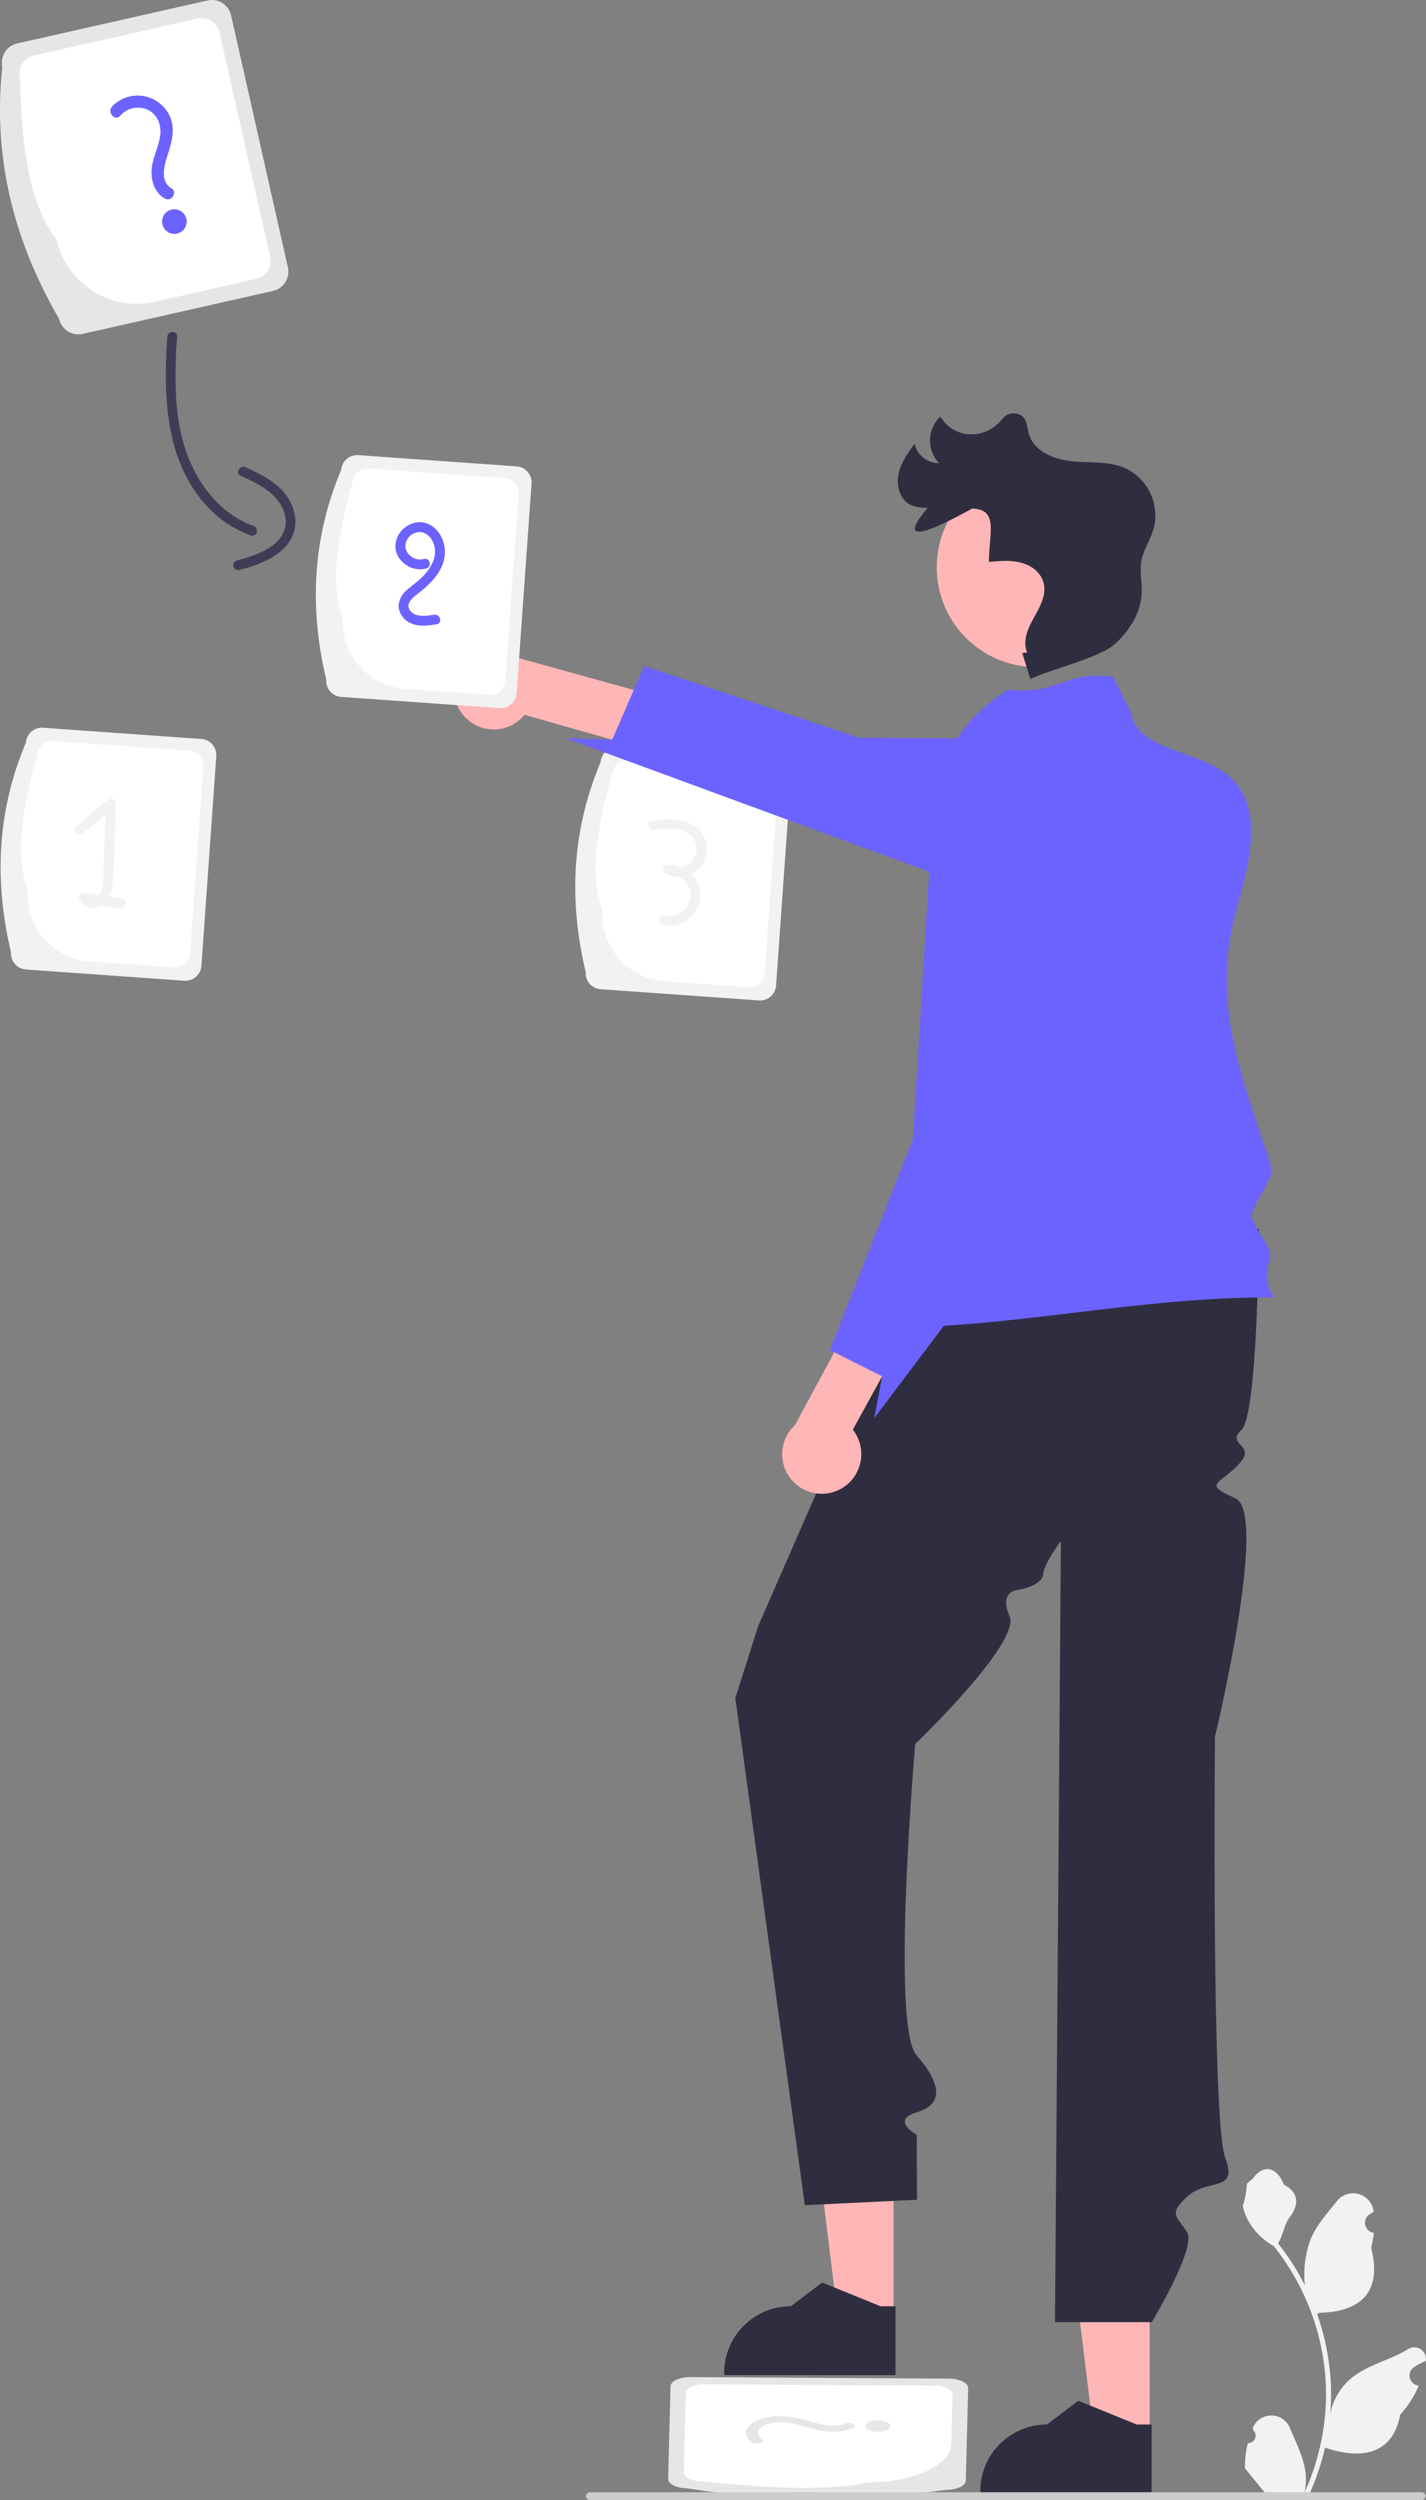 <svg id="b458e714-d619-4090-b65c-66073e9f98c6" data-name="Layer 1" xmlns="http://www.w3.org/2000/svg" width="434.258" height="761.185" viewBox="0 0 434.258 761.185"><rect x="0" y="0" width="434.258" height="761.185" fill="#808080" stroke="none"/><path d="M470.538,150.812,457.498,92.943l-4.253-18.852a6.013,6.013,0,0,0-7.194-4.534l-6.424,1.453L388.111,82.633a6,6,0,0,0-4.534,7.177c-2.766,25.749,2.696,49.502,14.546,71.732.875,1.663,1.803,3.326,2.766,4.989a5.935,5.935,0,0,0,1.698,3.011,6.025,6.025,0,0,0,5.479,1.523l6.757-1.523,4.166-.945,47.016-10.608A6.004,6.004,0,0,0,470.538,150.812Z" transform="translate(-382.871 -69.407)" fill="#e6e6e6"/><path d="M465.147,147.591l-12.428-55.051-2.976-13.216a5.627,5.627,0,0,0-6.722-4.253l-3.956.893L393.222,86.309a5.627,5.627,0,0,0-4.253,6.722c.403,20.042,2.503,38.229,11.133,49.327a25.064,25.064,0,0,0,17.189,18.432c.105.035.193.07.298.105.07.018.158.053.228.07a24.88,24.88,0,0,0,12.236.315l30.842-6.967A5.627,5.627,0,0,0,465.147,147.591Z" transform="translate(-382.871 -69.407)" fill="#fff"/><path d="M419.474,104.665a7.175,7.175,0,0,1,8.396-1.831c3.059,1.528,4.246,4.779,3.757,8.012-.546,3.611-2.432,6.899-2.604,10.596-.15,3.236,1.056,6.636,3.924,8.378,2.056,1.249,4.172-1.843,2.106-3.098-3.4-2.065-2.257-6.604-1.271-9.7,1.231-3.866,2.514-7.807.991-11.79A10.759,10.759,0,0,0,417.011,101.841c-1.622,1.749.821,4.595,2.463,2.824Z" transform="translate(-382.871 -69.407)" fill="#6c63ff"/><circle cx="53.105" cy="67.463" r="3.747" fill="#6c63ff"/><path d="M671.786,793.624l-59.315-.354-19.324-.113c-3.321-.017-6.043,1.245-6.08,2.82l-.078,3.124-.651,25.047c-.05,1.565,2.608,2.864,5.928,2.882a251.579,251.579,0,0,0,73.149,1.186q2.731-.331,5.494-.727a11.216,11.216,0,0,0,3.323-.452c1.64-.506,2.724-1.373,2.753-2.36l.087-3.285.048-2.026.594-22.86C677.751,794.931,675.089,793.639,671.786,793.624Z" transform="translate(-382.871 -69.407)" fill="#e6e6e6"/><path d="M667.401,795.757l-56.432-.327-13.545-.082c-3.104-.018-5.659,1.161-5.697,2.633l-.05,1.923-.578,22.29c-.039,1.472,2.447,2.684,5.551,2.702,19.588,2.021,37.766,3.054,50.564.294,9.316.047,17.532-2.335,21.918-5.902.058-.045.113-.081.171-.126.033-.03.088-.067.121-.097a7.809,7.809,0,0,0,3.146-5.611l.382-14.997C672.991,796.987,670.505,795.775,667.401,795.757Z" transform="translate(-382.871 -69.407)" fill="#fff"/><path d="M615.047,812.103c-1.73-1.228-1.911-2.898.168-4.075,2.196-1.243,5.634-1.433,8.665-.852,3.386.649,6.146,1.882,9.702,2.368,3.113.425,6.7.243,9.06-.888,1.692-.811-.825-2.128-2.525-1.313-2.798,1.341-6.948.314-9.73-.481-3.474-.994-7.01-2.02-11.238-1.755-7.693.481-11.706,4.778-7.42,7.822,1.325.941,4.66.127,3.318-.826Z" transform="translate(-382.871 -69.407)" fill="#e6e6e6"/><ellipse cx="267.332" cy="738.628" rx="3.747" ry="1.777" fill="#e6e6e6"/><path d="M386.231,359.365c-5.154-21.646-4.294-42.966,4.531-63.854a4.892,4.892,0,0,1,5.221-4.529l48.224,3.422a4.892,4.892,0,0,1,4.529,5.221l-4.531,63.854a4.892,4.892,0,0,1-5.221,4.529l-48.224-3.422A4.892,4.892,0,0,1,386.231,359.365Z" transform="translate(-382.871 -69.407)" fill="#f2f2f2"/><path d="M391.299,340.341c-4.125-10.667-1.487-25.337,2.913-41.051a4.582,4.582,0,0,1,4.889-4.241l41.444,2.941a4.582,4.582,0,0,1,4.242,4.889l-4.032,56.821a4.582,4.582,0,0,1-4.889,4.241l-25.674-1.822A20.41,20.41,0,0,1,391.299,340.341Z" transform="translate(-382.871 -69.407)" fill="#fff"/><path d="M419.992,343.125q-1.899-.326-3.798-.653a12.752,12.752,0,0,0,.994-4.338c.599-7.992.66-16.06.979-24.068a1.519,1.519,0,0,0-2.561-1.061q-4.769,3.95-9.538,7.9c-1.488,1.233.644,3.345,2.121,2.121q3.423-2.835,6.846-5.67-.314,7.871-.628,15.741c-.1,2.518.206,5.576-.825,7.944a3.825,3.825,0,0,1-.547.887q-2.102-.361-4.205-.722c-1.008-.173-2.289.668-1.845,1.845.965,2.559,3.809,3.368,6.247,2.381a5.078,5.078,0,0,0,.622-.333l5.339.917C421.083,346.342,421.894,343.451,419.992,343.125Z" transform="translate(-382.871 -69.407)" fill="#f2f2f2"/><path d="M561.231,365.365c-5.154-21.646-4.294-42.966,4.531-63.854a4.892,4.892,0,0,1,5.221-4.529l48.224,3.422a4.892,4.892,0,0,1,4.529,5.221l-4.531,63.854a4.892,4.892,0,0,1-5.221,4.529l-48.224-3.422A4.892,4.892,0,0,1,561.231,365.365Z" transform="translate(-382.871 -69.407)" fill="#f2f2f2"/><path d="M566.299,346.341c-4.125-10.667-1.487-25.337,2.913-41.051a4.582,4.582,0,0,1,4.889-4.241l41.444,2.941a4.582,4.582,0,0,1,4.242,4.889l-4.032,56.821a4.582,4.582,0,0,1-4.889,4.241l-25.674-1.822A20.41,20.41,0,0,1,566.299,346.341Z" transform="translate(-382.871 -69.407)" fill="#fff"/><path d="M593.354,335.507a8.446,8.446,0,0,0,1.555-.943,8.607,8.607,0,0,0,2.815-8.952c-1.945-7.144-10.49-7.188-16.39-6.328-1.903.277-1.094,3.168.798,2.893,3.976-.579,10.218-1.048,12.355,3.295a5.705,5.705,0,0,1-.913,6.285,5.554,5.554,0,0,1-3.376,1.605,8.923,8.923,0,0,0-3.928-.733c-1.39.066-2.165,2.087-.757,2.795a9.012,9.012,0,0,0,4.01.945,6.5,6.5,0,0,1,3.667,6.198,6.723,6.723,0,0,1-7.692,5.633c-1.885-.379-2.692,2.512-.798,2.893a9.75,9.75,0,0,0,11.455-8.19A9.111,9.111,0,0,0,593.354,335.507Z" transform="translate(-382.871 -69.407)" fill="#f2f2f2"/><polygon points="272.105 705.445 255.138 705.444 247.067 640 272.108 640.002 272.105 705.445" fill="#ffb6b6"/><path d="M655.573,792.552l-52.175-.002v-.66a20.309,20.309,0,0,1,20.308-20.308h.001l9.53-7.23,17.782,7.231,4.555 0Z" transform="translate(-382.871 -69.407)" fill="#2f2e41"/><polygon points="350.105 741.445 333.138 741.444 325.067 676 350.108 676.002 350.105 741.445" fill="#ffb6b6"/><path d="M733.573,828.552l-52.175-.002v-.66a20.309,20.309,0,0,1,20.308-20.308h.001l9.53-7.23,17.782,7.231,4.555 0Z" transform="translate(-382.871 -69.407)" fill="#2f2e41"/><path d="M524.227,287.49a12.068,12.068,0,0,0,18.373-.454l57.852,16.467,8.489-14.882-68.854-19.056a12.051,12.051,0,0,0-15.86,17.925Z" transform="translate(-382.871 -69.407)" fill="#ffb6b6"/><path d="M674.667,425.226,613.795,564.407l-7,22L627.958,740.823l34.16-1.667-.077-19.802s-8.129-4.409-.026-6.803,7.762-8.473-.068-17.434-.367-94.71-.367-94.71,32.237-30.87,28.726-38.935,3.008-8.065,3.008-8.065,6.95-1.243,7.216-4.621,5.416-10.171,5.416-10.171l-1.805,237.823h29.474s13.475-22.392,10.827-27.211-6.352-5.291,0-11.055,15.674-1.047,11.513-11.906-3.092-128.034-3.092-128.034,16.396-67.997,6.266-72.614-5.094-3.965.888-10.291-4.163-5.748.909-10.537,5.277-61.152,5.277-61.152Z" transform="translate(-382.871 -69.407)" fill="#2f2e41"/><path d="M770.795,464.407c-42.67-.1-79.28,9.49-121.95,9.39,2.78-19.24,12.495-49.396,15.274-68.641,3.908-27.067.878-43.223,4.776-70.289.39-2.65.77-5.29,1.15-7.94,1.54-10.7-2.15-21.4,4.47-32.7,2.82-4.82,7.51-9.74,15.28-14.82,16.14,1.64,15.86-5.64,32-4l5.34,10.64c.68,4.04,3.13,6.67,6.45,8.66,6.83,4.13,17.35,5.57,23.67,11.16,7.94,7.02,7.41,18.25,5.05,29.21-.84,3.9-1.91,7.76-2.92,11.39-8.129,29.247,2.262,51.559,10.734,78.689.803,2.573-6.806,12.521-6,15,1.367,4.2,6.262,9.426,5.483,12.264C768.637,455.935,767.675,459.241,770.795,464.407Z" transform="translate(-382.871 -69.407)" fill="#6c63ff"/><path d="M762.305,335.077l-93.41-.21-3-.01-110.776-40.701,14.176.481,6.58-15.17,3.17-7.29,65.29,21.82,30.18.23,56.9.42c.73.01,1.45.03,2.17.06,6.83,4.13,17.35,5.57,23.67,11.16C765.195,312.887,764.665,324.117,762.305,335.077Z" transform="translate(-382.871 -69.407)" fill="#6c63ff"/><circle cx="315.616" cy="172.742" r="30.355" fill="#ffb6b6"/><path d="M694.173,268.241l2.473,7.906c5.483-2.707,21.039-6.462,25.604-10.53s8.096-9.68,8.312-15.791c.112-3.156-.653-6.339-.128-9.453.593-3.519,2.764-6.569,3.758-9.996a15.945,15.945,0,0,0-8.602-18.405c-5.032-2.211-10.786-1.591-16.256-2.125s-11.572-3.009-13.112-8.285c-.576-1.973-.51-4.299-2.272-5.59a4.312,4.312,0,0,0-5.71.826q-.122.138-.234.279c-4.63,5.809-13.357,6.24-17.924.381q-.448-.574-.861-1.175a9.948,9.948,0,0,0-.394,14.133,7.672,7.672,0,0,1-7.465-5.887c-2.095,2.893-4.245,5.911-4.918,9.419s.577,7.657,3.794,9.21a12.327,12.327,0,0,0,5.168.846c-8.299,9.817-3.32,9.534,13.487.256,8.338.158,5.045,7.906,5.153,16.245v0c3.924-.377,7.965-.746,11.676.907a8.961,8.961,0,0,1,4.165,3.579c2.452,4.212.019,8.59-2.137,12.422-1.843,3.275-3.591,7.219-2.061,10.652" transform="translate(-382.871 -69.407)" fill="#2f2e41"/><path d="M638.926,522.715a12.068,12.068,0,0,0,3.656-18.012L671.54,451.983l-12.613-11.595-33.937,62.868a12.051,12.051,0,0,0,13.935,19.459Z" transform="translate(-382.871 -69.407)" fill="#ffb6b6"/><path d="M709.555,276.177l-6.75,120.92-32.52,75.99-21.166,28.069,2.406-12.719-14.59-7.3-1.37-.68,19.42-49.19,5.86-14.84,2.73-44.67,2.58-42.24a52.634,52.634,0,0,1,19.34-37.63l16.2-13.16Z" transform="translate(-382.871 -69.407)" fill="#6c63ff"/><path d="M482.231,276.365c-5.154-21.646-4.294-42.966,4.531-63.854a4.892,4.892,0,0,1,5.221-4.529l48.224,3.422a4.892,4.892,0,0,1,4.529,5.221l-4.531,63.854a4.892,4.892,0,0,1-5.221,4.529l-48.224-3.422A4.892,4.892,0,0,1,482.231,276.365Z" transform="translate(-382.871 -69.407)" fill="#f2f2f2"/><path d="M487.299,257.341c-4.125-10.667-1.487-25.337,2.913-41.051a4.582,4.582,0,0,1,4.889-4.241l41.444,2.941a4.582,4.582,0,0,1,4.242,4.889l-4.032,56.821a4.582,4.582,0,0,1-4.889,4.241l-25.674-1.822A20.41,20.41,0,0,1,487.299,257.341Z" transform="translate(-382.871 -69.407)" fill="#fff"/><path d="M512.785,228.747c-4.248-1.474-8.973,1.885-9.455,6.242-.546,4.937,4.764,8.835,9.362,7.493,1.85-.54,1.063-3.436-.797-2.893-3.37.984-6.965-2.655-5.028-5.909a4.431,4.431,0,0,1,4.527-2.215,5.018,5.018,0,0,1,3.344,3.035c1.654,3.726-.312,7.51-2.916,10.218-1.485,1.545-3.228,2.745-4.829,4.153a6.983,6.983,0,0,0-2.746,4.954,5.997,5.997,0,0,0,3.412,5.182c2.558,1.315,5.467.897,8.188.459,1.901-.306,1.094-3.197-.798-2.893-2.38.383-5.943.963-7.451-1.518-1.291-2.125,1.369-3.991,2.819-5.121,3.643-2.841,7.328-6.51,7.875-11.34C518.74,234.637,516.729,230.115,512.785,228.747Z" transform="translate(-382.871 -69.407)" fill="#6c63ff"/><path d="M762.87,813.26a2.269,2.269,0,0,0,1.645-3.933l-.155-.618q.031-.074.062-.148a6.094,6.094,0,0,1,11.241.042c1.839,4.428,4.179,8.864,4.756,13.546a18.029,18.029,0,0,1-.316,6.2,72.281,72.281,0,0,0,6.575-30.021,69.764,69.764,0,0,0-.433-7.783q-.358-3.178-.995-6.31a73.119,73.119,0,0,0-14.5-30.99,19.459,19.459,0,0,1-8.093-8.397,14.843,14.843,0,0,1-1.35-4.056c.394.052,1.486-5.949,1.188-6.317.549-.833,1.532-1.247,2.131-2.06,2.982-4.043,7.091-3.337,9.236,2.157,4.582,2.313,4.627,6.148,1.815,9.837-1.789,2.347-2.035,5.522-3.604,8.035.162.207.329.407.491.614a73.591,73.591,0,0,1,7.681,12.169,30.593,30.593,0,0,1,1.826-14.21c1.748-4.217,5.025-7.769,7.91-11.415a6.279,6.279,0,0,1,11.184,3.083q.009.081.017.161-.643.363-1.259.77a3.078,3.078,0,0,0,1.241,5.602l.063.01a30.628,30.628,0,0,1-.807,4.579c3.702,14.316-4.29,19.53-15.701,19.764-.252.129-.497.258-.749.381a75.114,75.114,0,0,1,4.043,19.028,71.243,71.243,0,0,1-.052,11.503l.019-.136a18.826,18.826,0,0,1,6.427-10.87c4.946-4.063,11.933-5.559,17.268-8.824a3.533,3.533,0,0,1,5.411,3.437l-.022.143a20.675,20.675,0,0,0-2.319,1.117q-.643.363-1.259.77a3.078,3.078,0,0,0,1.241,5.602l.063.01c.045.006.084.013.129.019a30.655,30.655,0,0,1-5.639,8.829c-2.315,12.497-12.256,13.683-22.89,10.044h-.006a75.092,75.092,0,0,1-5.044,14.726H763.321c-.065-.2-.123-.407-.181-.607a20.475,20.475,0,0,0,4.986-.297c-1.337-1.641-2.674-3.294-4.011-4.935a1.119,1.119,0,0,1-.084-.097c-.678-.84-1.363-1.673-2.041-2.512l-0-.001a29.99,29.99,0,0,1,.879-7.64Z" transform="translate(-382.871 -69.407)" fill="#f2f2f2"/><path d="M561.319,829.403a1.186,1.186,0,0,0,1.19,1.19h253.29a1.19,1.19,0,1,0,0-2.38h-253.29A1.187,1.187,0,0,0,561.319,829.403Z" transform="translate(-382.871 -69.407)" fill="#ccc"/><path d="M433.807,171.94c-1.251,18.493-.65,39.482,13.705,53.201a32.861,32.861,0,0,0,11.783,7.302c1.824.643,2.609-2.254.798-2.893-7.375-2.6-13.176-8.312-17.042-14.992-4.532-7.83-6.261-16.863-6.639-25.816a153.141,153.141,0,0,1,.396-16.803c.13-1.927-2.87-1.919-3,0Z" transform="translate(-382.871 -69.407)" fill="#3f3d56"/><path d="M456.169,214.26c3.558,1.653,7.288,3.335,10.103,6.146,2.568,2.564,4.361,6.304,3.32,9.959-1.707,5.996-9.308,8.257-14.608,9.687a1.501,1.501,0,0,0,.798,2.893c5.331-1.438,11.309-3.447,14.792-8.011,4.121-5.401,2.165-12.52-2.465-16.925-2.982-2.838-6.734-4.623-10.426-6.338-1.74-.808-3.265,1.777-1.514,2.59Z" transform="translate(-382.871 -69.407)" fill="#3f3d56"/></svg>